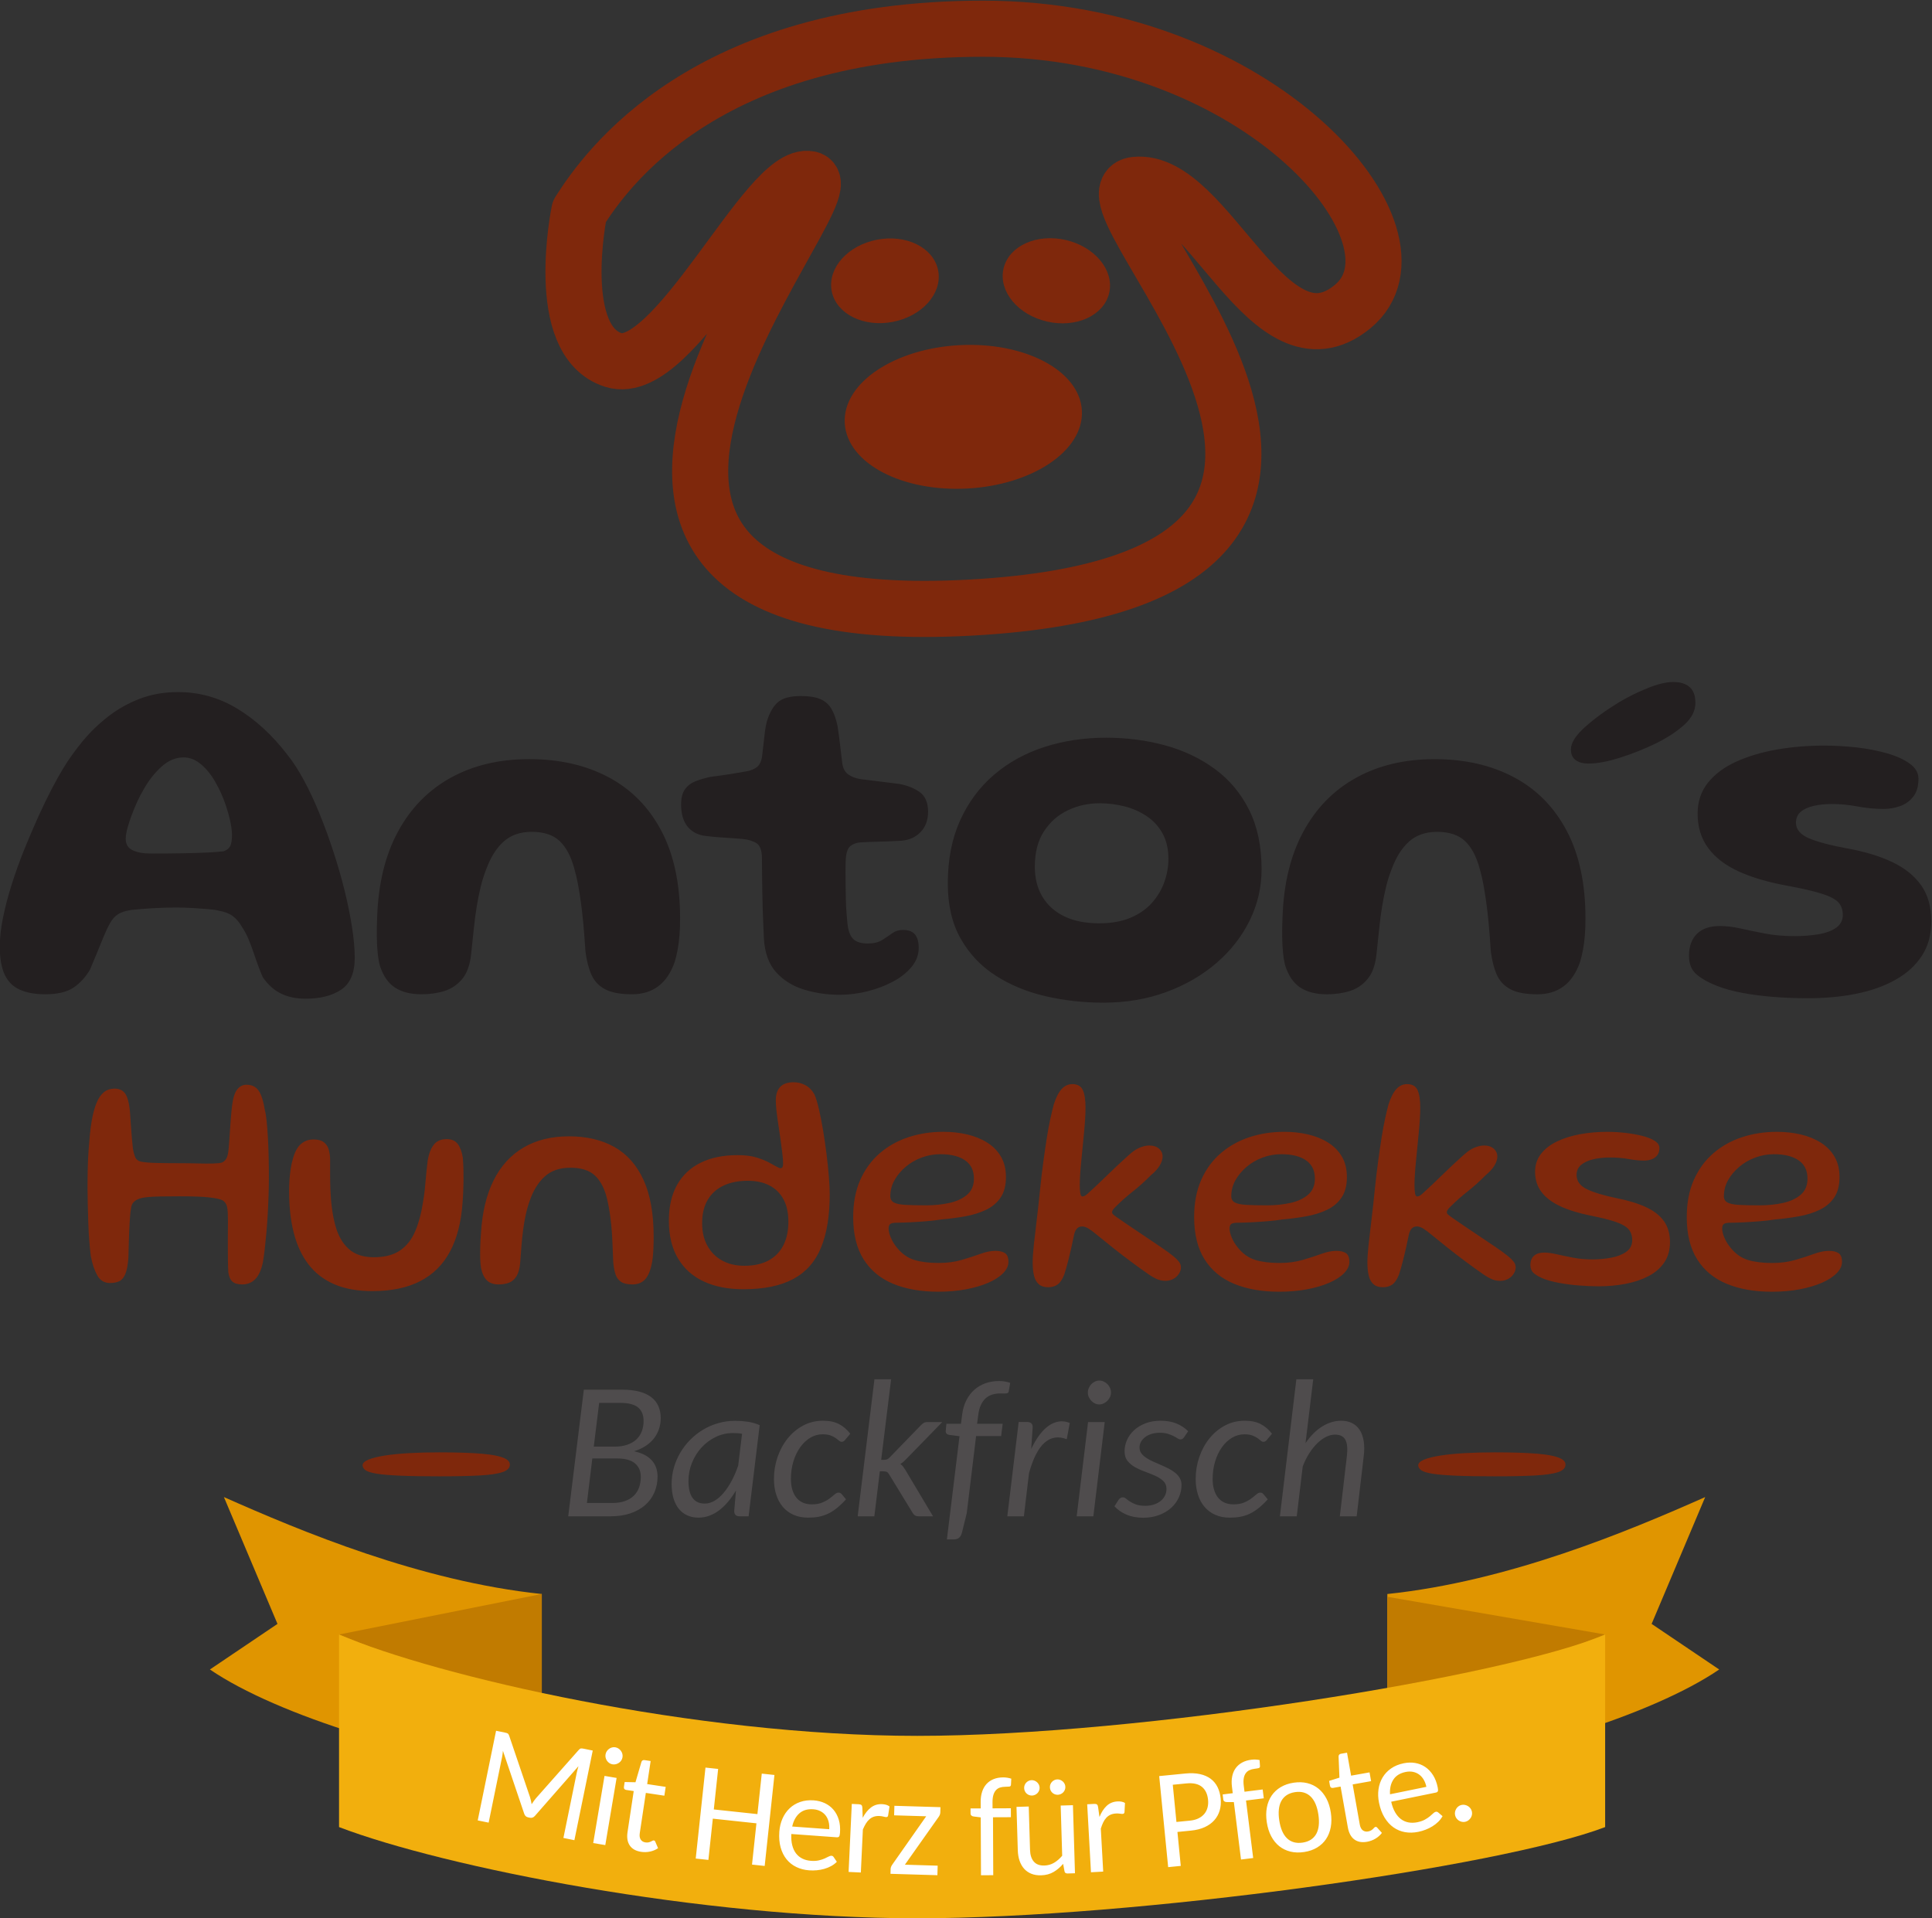 <?xml version="1.0" encoding="UTF-8"?>
<!-- Created with Inkscape (http://www.inkscape.org/) -->
<svg width="343.13" height="340.67" version="1.1" viewBox="0 0 343.13 340.67" xml:space="preserve" xmlns="http://www.w3.org/2000/svg"><rect x="0" y="0" width="343.13" height="340.67" fill="#333333" stroke="none"/><defs><clipPath id="clipPath23"><path d="m154.76 111.15h201.1v56.124h-201.1z"/></clipPath><clipPath id="clipPath51"><path d="m0 0h595.28v841.89h-595.28z"/></clipPath></defs><g transform="matrix(1.333 0 0 -1.333 -169.02 488.87)"><g clip-path="url(#clipPath23)"><g transform="translate(156.63 167.27)"><path d="m0 0 7.137-16.898-9.002-6.074c9.005-6.144 28.135-11.995 44.218-13.949v24.006c-16.196 1.692-32.092 8.368-42.353 12.915" fill="#e09500"/></g><g transform="translate(171.97 148.96)"><path d="m0 0 27.008 5.402v-16.205z" fill="#c17b00"/></g><g transform="translate(353.99 167.27)"><path d="m0 0-7.137-16.898 9.002-6.074c-9.002-6.144-28.132-11.995-44.215-13.949v24.006c16.197 1.692 32.089 8.368 42.35 12.915" fill="#e09500"/></g><g transform="translate(340.66 148.96)"><path d="m0 0-29.017 5.024v-16.205z" fill="#c17b00"/></g><g transform="translate(340.66 123.3)"><path d="m0 0c-13.943-5.329-62.688-12.152-91.643-12.153-28.967-2e-3 -63.1 6.823-77.047 12.153v25.658c13.008-5.57 47.303-13.506 77.047-13.504 29.735 1e-3 78.639 7.934 91.643 13.504z" fill="#f2af0d"/></g></g><g clip-path="url(#clipPath51)"><g transform="translate(160.81 196.31)"><path d="m0 0c0.462 0.469 0.804 1.235 1.025 2.298 0.083 0.497 0.162 1.077 0.238 1.74 0.076 0.662 0.148 1.383 0.217 2.163s0.128 1.588 0.176 2.423c0.049 0.835 0.087 1.67 0.114 2.505 0.028 0.835 0.042 1.639 0.042 2.412 0 0.939-0.011 1.867-0.031 2.785-0.021 0.918-0.056 1.781-0.104 2.589-0.048 0.807-0.103 1.521-0.165 2.143-0.063 0.621-0.142 1.111-0.239 1.47-0.193 1.214-0.473 2.081-0.838 2.598-0.366 0.518-0.901 0.777-1.605 0.777-0.497 0-0.911-0.211-1.242-0.632s-0.559-1.149-0.683-2.184c-0.07-0.58-0.125-1.149-0.166-1.708-0.042-0.56-0.08-1.095-0.114-1.605-0.035-0.511-0.066-0.967-0.093-1.367-0.028-0.4-0.056-0.745-0.083-1.035-0.055-0.621-0.159-1.06-0.311-1.315s-0.352-0.431-0.6-0.528c-0.235-0.069-0.635-0.11-1.201-0.124s-1.229-0.01-1.988 0.01c-0.759 0.021-1.573 0.031-2.443 0.031-1.063 0-2.064 0.011-3.002 0.031-0.939 0.021-1.65 0.08-2.133 0.176-0.373 0.083-0.625 0.273-0.756 0.57s-0.238 0.693-0.321 1.19c-0.014 0.152-0.034 0.352-0.062 0.601-0.028 0.248-0.055 0.535-0.083 0.859-0.027 0.324-0.055 0.68-0.082 1.066-0.028 0.387-0.056 0.784-0.083 1.191-0.028 0.407-0.056 0.811-0.083 1.211-0.111 1.132-0.321 1.922-0.632 2.371-0.31 0.449-0.783 0.673-1.418 0.673-0.552 0-1.025-0.159-1.418-0.476-0.394-0.318-0.722-0.794-0.984-1.429s-0.476-1.429-0.642-2.381c-0.096-0.538-0.176-1.132-0.238-1.781s-0.121-1.349-0.176-2.101c-0.055-0.753-0.093-1.55-0.114-2.392-0.02-0.842-0.031-1.739-0.031-2.692 0-0.621 0.011-1.339 0.031-2.153 0.021-0.815 0.045-1.646 0.073-2.495 0.027-0.849 0.072-1.66 0.134-2.433 0.063-0.773 0.128-1.429 0.197-1.967 0.193-1.035 0.48-1.894 0.859-2.578 0.38-0.683 0.949-1.025 1.709-1.025 0.51 0 0.931 0.087 1.263 0.259 0.331 0.173 0.593 0.5 0.786 0.984 0.194 0.483 0.325 1.187 0.394 2.112 0.013 0.704 0.031 1.342 0.052 1.915 0.02 0.573 0.037 1.09 0.051 1.553 0.014 0.462 0.035 0.88 0.063 1.253 0.027 0.372 0.051 0.704 0.072 0.993 0.021 0.29 0.052 0.539 0.093 0.746 0.042 0.428 0.152 0.735 0.331 0.921 0.18 0.187 0.366 0.321 0.56 0.404 0.179 0.083 0.375 0.148 0.59 0.197 0.213 0.048 0.51 0.089 0.89 0.124 0.379 0.034 0.89 0.058 1.532 0.072s1.481 0.021 2.516 0.021c1.836 0 3.171-0.048 4.006-0.145s1.405-0.214 1.709-0.352c0.262-0.124 0.458-0.335 0.59-0.631 0.131-0.297 0.196-0.805 0.196-1.522 0.014-0.318 0.018-0.704 0.011-1.16-7e-3 -0.455-0.011-0.945-0.011-1.47v-1.625c0-0.559 4e-3 -1.112 0.011-1.657s0.024-1.066 0.052-1.563c0.082-0.58 0.265-0.994 0.548-1.242 0.283-0.249 0.721-0.373 1.315-0.373 0.69 0 1.266 0.235 1.729 0.704m21.989-0.259c1.718 0.891 3.04 2.209 3.965 3.955s1.477 3.889 1.656 6.429c0.042 0.497 0.073 0.994 0.094 1.491 0.02 0.497 0.034 1.001 0.041 1.511 7e-3 0.511 3e-3 1.018-0.01 1.522-0.014 0.504-0.042 1.011-0.083 1.522-0.124 0.787-0.349 1.398-0.673 1.833-0.325 0.434-0.818 0.652-1.481 0.652-0.759 0-1.332-0.249-1.718-0.746-0.387-0.497-0.656-1.194-0.808-2.091-0.055-0.455-0.107-0.908-0.155-1.356-0.048-0.449-0.09-0.894-0.124-1.336-0.035-0.442-0.076-0.88-0.124-1.314-0.049-0.435-0.107-0.86-0.176-1.274-0.235-1.601-0.59-2.971-1.067-4.11-0.476-1.139-1.156-2.008-2.039-2.609-0.884-0.6-2.05-0.901-3.499-0.901-1.422 0-2.544 0.376-3.365 1.129-0.822 0.752-1.412 1.801-1.77 3.147-0.36 1.346-0.573 2.902-0.642 4.669-0.014 0.304-0.025 0.639-0.031 1.005-7e-3 0.365-0.011 0.741-0.011 1.128v2.071c-0.014 0.386-0.072 0.776-0.176 1.169-0.103 0.394-0.314 0.722-0.631 0.984-0.318 0.262-0.787 0.393-1.408 0.393-0.663 0-1.229-0.21-1.698-0.631-0.47-0.421-0.828-1.108-1.077-2.06-0.11-0.373-0.2-0.794-0.269-1.263-0.069-0.47-0.121-0.956-0.155-1.46-0.035-0.504-0.052-1.004-0.052-1.501 0-2.043 0.207-3.883 0.621-5.518 0.414-1.636 1.063-3.034 1.946-4.193 0.884-1.16 2.03-2.047 3.438-2.661s3.105-0.921 5.093-0.921c2.54 0 4.669 0.445 6.388 1.335m11.812-0.217c0.4 0.152 0.731 0.435 0.994 0.849 0.262 0.414 0.427 1.007 0.497 1.78 0.055 0.815 0.113 1.595 0.176 2.34 0.062 0.746 0.137 1.456 0.227 2.133 0.09 0.676 0.204 1.332 0.342 1.967s0.311 1.242 0.518 1.822c0.469 1.38 1.135 2.464 1.998 3.251 0.862 0.787 2.005 1.18 3.427 1.18 1.476 0 2.588-0.366 3.333-1.097 0.746-0.732 1.277-1.802 1.594-3.21 0.125-0.552 0.228-1.101 0.311-1.646s0.155-1.132 0.217-1.76c0.063-0.628 0.111-1.339 0.145-2.133 0.035-0.794 0.073-1.708 0.114-2.743 0.055-0.649 0.159-1.194 0.311-1.636s0.4-0.773 0.745-0.994c0.345-0.22 0.849-0.331 1.512-0.331 0.648 0 1.176 0.193 1.584 0.58 0.407 0.386 0.714 1.021 0.921 1.905 0.083 0.317 0.145 0.669 0.186 1.056 0.042 0.386 0.073 0.814 0.094 1.283 0.02 0.47 0.031 0.98 0.031 1.533 0 3.064-0.449 5.583-1.346 7.557-0.898 1.974-2.188 3.437-3.872 4.39-1.684 0.952-3.706 1.428-6.067 1.428-2.347 0-4.369-0.5-6.067-1.501-1.697-1.001-3.023-2.457-3.975-4.369-0.953-1.912-1.512-4.241-1.677-6.988-0.056-0.69-0.09-1.325-0.104-1.905-0.014-0.579-0.014-1.097 0-1.553 0.014-0.455 0.048-0.862 0.104-1.221 0.165-0.773 0.435-1.332 0.807-1.677 0.373-0.345 0.884-0.518 1.533-0.518 0.524 0 0.986 0.076 1.387 0.228m37.901 0.507c1.691 0.918 2.92 2.316 3.686 4.193s1.149 4.245 1.149 7.102c0 0.635-0.038 1.415-0.114 2.34-0.076 0.924-0.179 1.918-0.31 2.981-0.132 1.063-0.284 2.112-0.456 3.148-0.173 1.035-0.356 1.973-0.549 2.816-0.193 0.841-0.393 1.504-0.6 1.987-0.304 0.552-0.701 0.963-1.191 1.232s-1.018 0.404-1.584 0.404c-1.587 0-2.381-0.815-2.381-2.443 0-0.345 0.031-0.801 0.093-1.367s0.145-1.18 0.249-1.843c0.103-0.662 0.2-1.325 0.29-1.987 0.089-0.663 0.169-1.274 0.238-1.833s0.103-1.018 0.103-1.377c0-0.4-0.11-0.6-0.331-0.6-0.111 0-0.293 0.069-0.549 0.207-0.255 0.138-0.542 0.297-0.859 0.476-0.442 0.249-1.011 0.487-1.708 0.714-0.697 0.228-1.571 0.342-2.619 0.342-1.905 0-3.541-0.335-4.908-1.004-1.366-0.67-2.415-1.653-3.147-2.951-0.732-1.297-1.097-2.885-1.097-4.762 0-2.002 0.403-3.682 1.211-5.042s1.953-2.384 3.437-3.075c1.484-0.69 3.241-1.035 5.27-1.035 2.76 0 4.986 0.459 6.677 1.377m-9.493 2.443c-0.842 0.463-1.498 1.118-1.967 1.967-0.47 0.849-0.704 1.854-0.704 3.013 0 1.242 0.248 2.281 0.745 3.116s1.201 1.467 2.112 1.895c0.911 0.427 1.981 0.642 3.209 0.642 1.132 0 2.098-0.207 2.899-0.622 0.801-0.414 1.422-1.024 1.864-1.832 0.441-0.807 0.662-1.812 0.662-3.013 0-1.214-0.224-2.26-0.673-3.137-0.448-0.876-1.107-1.549-1.977-2.018-0.87-0.47-1.94-0.704-3.209-0.704-1.132 0-2.119 0.231-2.961 0.693m32.486-3.83c1.132 0.214 2.119 0.504 2.961 0.869 0.842 0.366 1.501 0.79 1.978 1.274 0.476 0.483 0.714 0.987 0.714 1.511 0 0.58-0.155 0.97-0.466 1.17s-0.735 0.3-1.273 0.3c-0.594 0-1.26-0.134-1.998-0.403-0.739-0.27-1.571-0.539-2.496-0.808-0.924-0.269-1.946-0.404-3.064-0.404-1.284 0-2.364 0.135-3.24 0.404-0.877 0.269-1.646 0.811-2.309 1.626-0.359 0.441-0.635 0.893-0.828 1.356-0.194 0.462-0.29 0.866-0.29 1.211 0 0.29 0.076 0.49 0.228 0.6 0.151 0.111 0.434 0.166 0.849 0.166 0.4 0 0.962 0.017 1.687 0.052 0.725 0.034 1.473 0.083 2.247 0.145 0.773 0.062 1.442 0.141 2.008 0.238 1.118 0.096 2.191 0.238 3.22 0.424 1.028 0.187 1.949 0.477 2.764 0.87 0.814 0.393 1.456 0.939 1.926 1.636 0.469 0.697 0.704 1.604 0.704 2.723 0 1.048-0.221 1.953-0.663 2.712s-1.053 1.384-1.832 1.874c-0.78 0.49-1.671 0.852-2.671 1.087-1.001 0.234-2.061 0.352-3.179 0.352-1.643 0-3.188-0.238-4.638-0.714-1.449-0.477-2.726-1.191-3.83-2.143-1.105-0.953-1.971-2.137-2.599-3.551-0.628-1.416-0.942-3.068-0.942-4.959 0-2.278 0.462-4.152 1.387-5.622s2.236-2.557 3.934-3.261 3.707-1.056 6.026-1.056c1.325 0 2.553 0.107 3.685 0.321m-8.106 11.253c-0.697 0.042-1.201 0.148-1.512 0.321-0.31 0.173-0.465 0.452-0.465 0.839 0 0.759 0.186 1.47 0.559 2.132 0.372 0.663 0.869 1.256 1.49 1.781 0.622 0.525 1.332 0.935 2.133 1.232s1.622 0.445 2.464 0.445c1.422 0 2.526-0.272 3.313-0.818 0.787-0.545 1.18-1.356 1.18-2.432 0-0.912-0.3-1.626-0.9-2.144-0.601-0.517-1.384-0.883-2.351-1.097-0.966-0.214-2.008-0.321-3.126-0.321-1.16 0-2.088 0.021-2.785 0.062m20.312-10.611c0.338 0.241 0.632 0.679 0.88 1.314 0.166 0.497 0.359 1.177 0.58 2.04 0.22 0.862 0.469 1.97 0.745 3.323 0.083 0.345 0.211 0.607 0.383 0.787 0.173 0.179 0.397 0.269 0.673 0.269 0.262 0 0.545-0.093 0.849-0.279 0.304-0.187 0.628-0.425 0.973-0.715 0.704-0.579 1.474-1.201 2.309-1.863 0.835-0.663 1.653-1.291 2.454-1.884 0.8-0.594 1.49-1.091 2.07-1.491 0.373-0.276 0.763-0.515 1.17-0.715s0.825-0.3 1.253-0.3c0.4 0 0.755 0.083 1.066 0.249 0.311 0.165 0.559 0.39 0.745 0.673 0.187 0.282 0.28 0.576 0.28 0.88 0 0.276-0.093 0.531-0.28 0.766-0.186 0.234-0.431 0.476-0.735 0.724-0.442 0.359-1.011 0.773-1.708 1.243-0.697 0.469-1.425 0.959-2.184 1.47-0.76 0.51-1.467 0.987-2.123 1.429-0.655 0.441-1.177 0.8-1.563 1.076-0.193 0.138-0.338 0.252-0.435 0.342-0.096 0.09-0.145 0.189-0.145 0.3 0 0.193 0.173 0.449 0.518 0.766 0.704 0.704 1.456 1.37 2.257 1.998 0.8 0.628 1.601 1.349 2.402 2.164 0.51 0.414 0.897 0.839 1.159 1.273 0.262 0.435 0.394 0.832 0.394 1.191 0 0.428-0.159 0.783-0.476 1.066-0.318 0.283-0.746 0.425-1.284 0.425-0.332 0-0.691-0.069-1.077-0.207-0.387-0.138-0.745-0.332-1.077-0.58-0.152-0.111-0.41-0.328-0.776-0.652-0.366-0.325-0.787-0.711-1.263-1.16-0.476-0.448-0.956-0.908-1.439-1.377-0.484-0.469-0.929-0.897-1.336-1.283-0.407-0.387-0.721-0.677-0.942-0.87-0.207-0.207-0.393-0.369-0.559-0.487-0.165-0.117-0.318-0.176-0.455-0.176-0.138 0-0.232 0.142-0.28 0.425s-0.072 0.645-0.072 1.087c0 0.4 0.017 0.873 0.051 1.418 0.035 0.545 0.083 1.129 0.145 1.75s0.125 1.256 0.187 1.905c0.062 0.648 0.124 1.29 0.186 1.925s0.11 1.236 0.145 1.802c0.034 0.566 0.052 1.076 0.052 1.532 0 1.035-0.121 1.815-0.363 2.34-0.241 0.524-0.707 0.787-1.397 0.787-0.539 0-1.008-0.215-1.408-0.642-0.401-0.428-0.753-1.112-1.056-2.05-0.138-0.511-0.29-1.143-0.456-1.895-0.165-0.752-0.324-1.612-0.476-2.578s-0.307-2.032-0.466-3.199c-0.159-1.166-0.307-2.433-0.445-3.799-0.138-1.395-0.283-2.709-0.435-3.945-0.152-1.235-0.279-2.336-0.383-3.302-0.103-0.966-0.155-1.753-0.155-2.36 0-0.663 0.058-1.243 0.176-1.74 0.117-0.497 0.328-0.88 0.631-1.149 0.304-0.269 0.725-0.404 1.263-0.404 0.497 0 0.915 0.121 1.253 0.363m33.222-0.642c1.132 0.214 2.119 0.504 2.961 0.869 0.842 0.366 1.501 0.79 1.977 1.274 0.476 0.483 0.714 0.987 0.714 1.511 0 0.58-0.155 0.97-0.465 1.17-0.311 0.2-0.735 0.3-1.274 0.3-0.593 0-1.26-0.134-1.998-0.403-0.738-0.27-1.57-0.539-2.495-0.808s-1.946-0.404-3.064-0.404c-1.284 0-2.364 0.135-3.241 0.404s-1.646 0.811-2.308 1.626c-0.36 0.441-0.635 0.893-0.829 1.356-0.193 0.462-0.29 0.866-0.29 1.211 0 0.29 0.076 0.49 0.228 0.6 0.152 0.111 0.435 0.166 0.849 0.166 0.4 0 0.963 0.017 1.688 0.052 0.724 0.034 1.473 0.083 2.246 0.145s1.443 0.141 2.009 0.238c1.118 0.096 2.191 0.238 3.219 0.424 1.029 0.187 1.95 0.477 2.765 0.87 0.814 0.393 1.456 0.939 1.925 1.636s0.704 1.604 0.704 2.723c0 1.048-0.221 1.953-0.662 2.712-0.442 0.759-1.053 1.384-1.833 1.874s-1.67 0.852-2.671 1.087c-1.001 0.234-2.06 0.352-3.178 0.352-1.643 0-3.189-0.238-4.638-0.714-1.45-0.477-2.727-1.191-3.831-2.143-1.104-0.953-1.97-2.137-2.598-3.551-0.629-1.416-0.942-3.068-0.942-4.959 0-2.278 0.462-4.152 1.387-5.622s2.236-2.557 3.934-3.261 3.706-1.056 6.025-1.056c1.325 0 2.554 0.107 3.686 0.321m-8.106 11.253c-0.698 0.042-1.201 0.148-1.512 0.321-0.31 0.173-0.466 0.452-0.466 0.839 0 0.759 0.187 1.47 0.559 2.132 0.373 0.663 0.87 1.256 1.491 1.781s1.332 0.935 2.133 1.232c0.8 0.297 1.622 0.445 2.464 0.445 1.421 0 2.526-0.272 3.313-0.818 0.786-0.545 1.18-1.356 1.18-2.432 0-0.912-0.3-1.626-0.901-2.144-0.6-0.517-1.384-0.883-2.35-1.097s-2.008-0.321-3.126-0.321c-1.16 0-2.088 0.021-2.785 0.062m19.484-10.611c0.338 0.241 0.631 0.679 0.88 1.314 0.165 0.497 0.358 1.177 0.579 2.04 0.221 0.862 0.469 1.97 0.746 3.323 0.082 0.345 0.21 0.607 0.383 0.787 0.172 0.179 0.396 0.269 0.673 0.269 0.262 0 0.545-0.093 0.849-0.279 0.303-0.187 0.628-0.425 0.973-0.715 0.704-0.579 1.473-1.201 2.308-1.863 0.835-0.663 1.653-1.291 2.454-1.884 0.8-0.594 1.491-1.091 2.071-1.491 0.372-0.276 0.762-0.515 1.169-0.715s0.825-0.3 1.253-0.3c0.4 0 0.756 0.083 1.066 0.249 0.311 0.165 0.56 0.39 0.746 0.673 0.186 0.282 0.279 0.576 0.279 0.88 0 0.276-0.093 0.531-0.279 0.766-0.186 0.234-0.432 0.476-0.735 0.724-0.442 0.359-1.012 0.773-1.708 1.243-0.698 0.469-1.426 0.959-2.185 1.47-0.759 0.51-1.467 0.987-2.122 1.429-0.656 0.441-1.177 0.8-1.563 1.076-0.194 0.138-0.339 0.252-0.435 0.342-0.097 0.09-0.145 0.189-0.145 0.3 0 0.193 0.172 0.449 0.517 0.766 0.704 0.704 1.457 1.37 2.257 1.998 0.801 0.628 1.601 1.349 2.402 2.164 0.511 0.414 0.897 0.839 1.16 1.273 0.262 0.435 0.393 0.832 0.393 1.191 0 0.428-0.159 0.783-0.476 1.066-0.318 0.283-0.745 0.425-1.284 0.425-0.331 0-0.69-0.069-1.077-0.207-0.386-0.138-0.745-0.332-1.076-0.58-0.152-0.111-0.411-0.328-0.777-0.652-0.366-0.325-0.786-0.711-1.263-1.16-0.476-0.448-0.956-0.908-1.439-1.377s-0.928-0.897-1.335-1.283c-0.408-0.387-0.722-0.677-0.942-0.87-0.207-0.207-0.394-0.369-0.559-0.487-0.166-0.117-0.318-0.176-0.456-0.176s-0.231 0.142-0.279 0.425c-0.049 0.283-0.073 0.645-0.073 1.087 0 0.4 0.017 0.873 0.052 1.418 0.034 0.545 0.083 1.129 0.145 1.75s0.124 1.256 0.186 1.905c0.062 0.648 0.124 1.29 0.186 1.925 0.063 0.635 0.111 1.236 0.145 1.802 0.035 0.566 0.052 1.076 0.052 1.532 0 1.035-0.121 1.815-0.362 2.34-0.242 0.524-0.708 0.787-1.398 0.787-0.538 0-1.008-0.215-1.408-0.642-0.4-0.428-0.752-1.112-1.056-2.05-0.138-0.511-0.29-1.143-0.455-1.895-0.166-0.752-0.325-1.612-0.477-2.578s-0.307-2.032-0.465-3.199c-0.159-1.166-0.308-2.433-0.446-3.799-0.138-1.395-0.283-2.709-0.434-3.945-0.152-1.235-0.28-2.336-0.383-3.302-0.104-0.966-0.156-1.753-0.156-2.36 0-0.663 0.059-1.243 0.176-1.74s0.328-0.88 0.632-1.149c0.303-0.269 0.724-0.404 1.263-0.404 0.497 0 0.914 0.121 1.253 0.363m31.089 0.093c1.145 0.221 2.16 0.562 3.043 1.025 0.884 0.462 1.581 1.066 2.092 1.812 0.51 0.745 0.766 1.649 0.766 2.712 0 1.118-0.269 2.053-0.808 2.806-0.538 0.752-1.335 1.373-2.391 1.863s-2.385 0.894-3.986 1.211c-1.726 0.359-3.034 0.759-3.924 1.201s-1.335 1.07-1.335 1.884c0 0.552 0.203 0.998 0.61 1.336s0.949 0.587 1.626 0.745c0.676 0.159 1.408 0.238 2.195 0.238 0.897 0 1.729-0.069 2.495-0.207s1.445-0.207 2.039-0.207c0.373 0 0.714 0.055 1.025 0.166 0.311 0.11 0.562 0.29 0.756 0.538 0.193 0.249 0.29 0.573 0.29 0.974 0 0.372-0.214 0.693-0.642 0.962-0.428 0.27-0.991 0.49-1.688 0.663-0.697 0.172-1.449 0.303-2.257 0.393-0.807 0.09-1.597 0.135-2.37 0.135-1.271 0-2.482-0.107-3.634-0.321-1.153-0.214-2.178-0.538-3.075-0.973s-1.605-0.987-2.122-1.657c-0.518-0.669-0.777-1.459-0.777-2.37 0-1.05 0.287-1.95 0.86-2.703 0.572-0.752 1.408-1.384 2.505-1.894 1.097-0.511 2.44-0.925 4.027-1.242 1.45-0.29 2.574-0.573 3.375-0.849 0.801-0.277 1.363-0.601 1.688-0.974 0.324-0.372 0.486-0.856 0.486-1.449 0-0.649-0.255-1.159-0.766-1.532s-1.173-0.639-1.988-0.797c-0.814-0.159-1.67-0.238-2.567-0.238-0.911 0-1.774 0.079-2.588 0.238-0.815 0.158-1.543 0.31-2.185 0.455s-1.177 0.218-1.604 0.218c-0.608 0-1.07-0.142-1.388-0.425-0.317-0.283-0.476-0.693-0.476-1.232 0-0.483 0.162-0.856 0.487-1.118 0.324-0.262 0.742-0.497 1.252-0.704 0.566-0.221 1.256-0.407 2.071-0.559 0.814-0.152 1.684-0.266 2.609-0.342 0.924-0.075 1.815-0.113 2.671-0.113 1.256 0 2.457 0.11 3.603 0.331m23.169-0.735c1.131 0.214 2.119 0.504 2.961 0.869 0.842 0.366 1.501 0.79 1.977 1.274 0.476 0.483 0.714 0.987 0.714 1.511 0 0.58-0.155 0.97-0.465 1.17-0.311 0.2-0.736 0.3-1.274 0.3-0.594 0-1.26-0.134-1.998-0.403-0.739-0.27-1.57-0.539-2.495-0.808s-1.946-0.404-3.064-0.404c-1.284 0-2.364 0.135-3.241 0.404s-1.646 0.811-2.308 1.626c-0.36 0.441-0.636 0.893-0.829 1.356-0.193 0.462-0.29 0.866-0.29 1.211 0 0.29 0.076 0.49 0.228 0.6 0.152 0.111 0.435 0.166 0.849 0.166 0.4 0 0.963 0.017 1.688 0.052 0.724 0.034 1.473 0.083 2.246 0.145s1.442 0.141 2.009 0.238c1.118 0.096 2.191 0.238 3.219 0.424 1.028 0.187 1.95 0.477 2.765 0.87 0.814 0.393 1.456 0.939 1.925 1.636s0.704 1.604 0.704 2.723c0 1.048-0.221 1.953-0.662 2.712-0.442 0.759-1.053 1.384-1.833 1.874s-1.67 0.852-2.671 1.087c-1.001 0.234-2.06 0.352-3.178 0.352-1.643 0-3.189-0.238-4.638-0.714-1.45-0.477-2.727-1.191-3.831-2.143-1.104-0.953-1.97-2.137-2.598-3.551-0.629-1.416-0.942-3.068-0.942-4.959 0-2.278 0.462-4.152 1.387-5.622 0.924-1.47 2.236-2.557 3.934-3.261s3.706-1.056 6.025-1.056c1.325 0 2.554 0.107 3.686 0.321m-8.106 11.253c-0.698 0.042-1.201 0.148-1.512 0.321s-0.466 0.452-0.466 0.839c0 0.759 0.187 1.47 0.559 2.132 0.373 0.663 0.87 1.256 1.491 1.781s1.332 0.935 2.133 1.232c0.8 0.297 1.622 0.445 2.464 0.445 1.421 0 2.526-0.272 3.313-0.818 0.786-0.545 1.18-1.356 1.18-2.432 0-0.912-0.3-1.626-0.901-2.144-0.6-0.517-1.384-0.883-2.35-1.097s-2.008-0.321-3.127-0.321c-1.159 0-2.088 0.021-2.784 0.062" fill="#7f280c"/></g><g transform="translate(172.27 234.89)"><path d="m0 0c1.193 0.81 1.79 2.222 1.79 4.237 0 1.138-0.115 2.463-0.345 3.973-0.23 1.511-0.553 3.12-0.969 4.828s-0.909 3.437-1.478 5.189c-0.569 1.751-1.188 3.454-1.855 5.107-0.668 1.653-1.374 3.169-2.118 4.548-0.745 1.38-1.5 2.54-2.267 3.482-1.97 2.561-4.17 4.581-6.601 6.059-2.43 1.478-5.069 2.217-7.914 2.217-1.862 0-3.569-0.302-5.124-0.903-1.555-0.603-2.961-1.396-4.22-2.382-1.259-0.985-2.381-2.074-3.366-3.267-0.985-1.194-1.851-2.403-2.595-3.629-0.416-0.679-0.914-1.571-1.494-2.677s-1.188-2.359-1.823-3.76c-0.635-1.402-1.259-2.863-1.872-4.384-0.613-1.522-1.165-3.06-1.658-4.615s-0.882-3.038-1.166-4.45c-0.285-1.412-0.427-2.688-0.427-3.826 0-1.576 0.219-2.83 0.657-3.76 0.438-0.931 1.111-1.599 2.02-2.003 0.908-0.405 2.03-0.608 3.366-0.608 1.642 0 2.901 0.296 3.777 0.887 0.875 0.591 1.609 1.39 2.2 2.397 0.306 0.723 0.613 1.456 0.92 2.201 0.306 0.744 0.602 1.466 0.886 2.167 0.285 0.701 0.569 1.302 0.854 1.806 0.307 0.547 0.668 0.953 1.084 1.215 0.416 0.263 0.996 0.449 1.741 0.559 0.788 0.087 1.724 0.164 2.808 0.23 1.083 0.065 2.139 0.098 3.169 0.098 0.7 0 1.428-0.022 2.184-0.065 0.755-0.045 1.45-0.094 2.085-0.148 0.635-0.055 1.117-0.126 1.445-0.214 0.766-0.131 1.385-0.372 1.856-0.722 0.47-0.351 0.892-0.854 1.264-1.511 0.329-0.504 0.613-1.046 0.854-1.626s0.46-1.165 0.657-1.757c0.197-0.591 0.399-1.165 0.607-1.724 0.208-0.558 0.411-1.067 0.608-1.527 0.723-1.029 1.549-1.762 2.48-2.2 0.93-0.438 1.997-0.657 3.202-0.657 1.992 0 3.584 0.405 4.778 1.215m-17.899 18.26c-0.886-0.044-1.943-0.077-3.169-0.099s-2.66-0.033-4.302-0.033c-1.029 0-1.845 0.148-2.447 0.444-0.602 0.295-0.903 0.793-0.903 1.494 0 0.416 0.077 0.903 0.23 1.462 0.153 0.558 0.345 1.143 0.575 1.757 0.23 0.612 0.481 1.215 0.755 1.806s0.542 1.105 0.805 1.543c0.657 1.183 1.445 2.195 2.364 3.038 0.92 0.843 1.916 1.265 2.989 1.265 0.854 0 1.664-0.34 2.43-1.018 0.766-0.679 1.423-1.544 1.971-2.595 0.394-0.701 0.744-1.473 1.051-2.315 0.306-0.843 0.547-1.654 0.722-2.43 0.175-0.778 0.263-1.44 0.263-1.987 0-0.657-0.077-1.145-0.23-1.462-0.154-0.317-0.449-0.553-0.887-0.706-0.591-0.066-1.33-0.121-2.217-0.164m31.659-18.441c0.931 0.296 1.713 0.827 2.348 1.593s1.029 1.85 1.183 3.251c0.131 1.204 0.251 2.343 0.361 3.416 0.109 1.072 0.241 2.074 0.394 3.005 0.153 0.93 0.329 1.801 0.526 2.611s0.437 1.576 0.722 2.299c0.591 1.62 1.368 2.862 2.332 3.727 0.963 0.865 2.211 1.298 3.744 1.298 1.62 0 2.862-0.411 3.727-1.232s1.516-2.053 1.954-3.695c0.197-0.679 0.362-1.379 0.493-2.102 0.131-0.722 0.257-1.51 0.378-2.364 0.12-0.854 0.23-1.818 0.328-2.89 0.099-1.073 0.191-2.288 0.279-3.646 0.153-1.204 0.416-2.233 0.788-3.087s0.98-1.505 1.823-1.954c0.843-0.448 2.041-0.673 3.596-0.673 1.38 0 2.545 0.356 3.498 1.067 0.952 0.712 1.68 1.79 2.184 3.235 0.153 0.504 0.284 1.051 0.394 1.642 0.109 0.591 0.191 1.232 0.246 1.922 0.055 0.689 0.082 1.428 0.082 2.216 0 4.664-0.837 8.572-2.512 11.725s-4.023 5.528-7.045 7.126c-3.021 1.598-6.535 2.398-10.542 2.398-3.985 0-7.471-0.827-10.46-2.48-2.988-1.653-5.331-4.045-7.028-7.176s-2.622-6.918-2.775-11.363c-0.044-0.941-0.06-1.812-0.049-2.611s0.049-1.522 0.115-2.167c0.066-0.646 0.164-1.221 0.295-1.724 0.438-1.358 1.111-2.332 2.02-2.923 0.908-0.591 2.086-0.887 3.531-0.887 1.116 0 2.139 0.148 3.07 0.443m56.324-0.049c1.236 0.307 2.369 0.733 3.399 1.281 1.029 0.547 1.86 1.204 2.496 1.97 0.634 0.767 0.952 1.61 0.952 2.529 0 0.788-0.164 1.385-0.493 1.79-0.328 0.405-0.875 0.608-1.642 0.608-0.525 0-0.99-0.148-1.395-0.444-0.406-0.295-0.854-0.597-1.347-0.903-0.492-0.307-1.122-0.46-1.888-0.46-0.898 0-1.549 0.197-1.954 0.592-0.406 0.394-0.663 1.072-0.772 2.036-0.044 0.459-0.088 0.957-0.131 1.494-0.045 0.536-0.072 1.1-0.083 1.691s-0.022 1.193-0.032 1.807c-0.012 0.612-0.017 1.225-0.017 1.839 0 0.612 0.011 1.204 0.033 1.773 0.066 0.898 0.274 1.483 0.624 1.757s0.766 0.432 1.248 0.476c0.613 0.044 1.412 0.077 2.397 0.099 0.986 0.021 2.037 0.066 3.153 0.131 1.051 0.087 1.905 0.476 2.562 1.166s0.985 1.593 0.985 2.71c0 1.248-0.405 2.139-1.215 2.676-0.81 0.536-1.741 0.881-2.792 1.035-0.481 0.065-1.001 0.131-1.56 0.197-0.558 0.065-1.133 0.136-1.724 0.213s-1.171 0.148-1.74 0.214c-0.657 0.109-1.199 0.322-1.626 0.64-0.427 0.317-0.685 0.805-0.772 1.461-0.044 0.373-0.088 0.734-0.131 1.084-0.044 0.35-0.088 0.711-0.131 1.084-0.045 0.372-0.094 0.777-0.148 1.215-0.055 0.438-0.127 0.953-0.214 1.544-0.197 0.963-0.471 1.74-0.821 2.331-0.35 0.592-0.843 1.024-1.478 1.298-0.635 0.273-1.5 0.41-2.594 0.41-1.379 0-2.387-0.263-3.022-0.788s-1.138-1.391-1.51-2.594c-0.11-0.395-0.197-0.854-0.263-1.38-0.066-0.525-0.126-1.056-0.181-1.593-0.055-0.536-0.115-1.056-0.18-1.56-0.088-0.722-0.312-1.231-0.673-1.527-0.362-0.295-0.86-0.498-1.495-0.607-0.613-0.11-1.297-0.225-2.052-0.345-0.756-0.121-1.648-0.246-2.677-0.378-0.722-0.153-1.379-0.345-1.97-0.575-0.592-0.229-1.063-0.586-1.413-1.067-0.35-0.482-0.525-1.161-0.525-2.036 0-1.27 0.295-2.261 0.887-2.972 0.591-0.712 1.412-1.122 2.463-1.232 0.547-0.065 1.111-0.12 1.691-0.164s1.15-0.082 1.708-0.115 1.056-0.071 1.494-0.115c0.766-0.088 1.374-0.279 1.823-0.575 0.448-0.295 0.684-0.925 0.706-1.888 0-0.745 5e-3 -1.506 0.016-2.282 0.011-0.778 0.022-1.55 0.033-2.316s0.027-1.516 0.049-2.249c0.022-0.734 0.05-1.435 0.083-2.102 0.032-0.668 0.06-1.287 0.082-1.856 0.109-1.905 0.651-3.399 1.625-4.483 0.974-1.083 2.217-1.855 3.728-2.315s3.087-0.69 4.729-0.69c1.226 0 2.457 0.154 3.695 0.46m39.821-0.098c2.561 0.941 4.794 2.233 6.699 3.875s3.383 3.535 4.434 5.681 1.576 4.412 1.576 6.799c0 3.065-0.553 5.703-1.658 7.914-1.106 2.212-2.628 4.029-4.565 5.452-1.938 1.423-4.15 2.474-6.634 3.153-2.485 0.678-5.107 1.018-7.866 1.018-2.912 0-5.643-0.411-8.194-1.232s-4.789-2.052-6.716-3.694-3.437-3.673-4.532-6.092c-1.095-2.42-1.642-5.217-1.642-8.391 0-2.89 0.569-5.343 1.708-7.357 1.138-2.014 2.682-3.651 4.63-4.91 1.949-1.259 4.166-2.178 6.651-2.758 2.484-0.58 5.063-0.871 7.734-0.871 3.021 0 5.813 0.471 8.375 1.413m-13.564 10.082c-1.27 0.613-2.244 1.483-2.923 2.611-0.679 1.127-1.018 2.468-1.018 4.023 0 1.883 0.405 3.448 1.215 4.696s1.872 2.184 3.186 2.808c1.313 0.624 2.726 0.936 4.236 0.936 1.117 0 2.217-0.137 3.301-0.41 1.084-0.274 2.069-0.706 2.956-1.298 0.886-0.591 1.592-1.357 2.118-2.299 0.525-0.941 0.788-2.08 0.788-3.415 0-1.007-0.175-2.015-0.525-3.021-0.351-1.008-0.893-1.933-1.626-2.776-0.734-0.843-1.686-1.516-2.857-2.019-1.172-0.504-2.578-0.756-4.22-0.756-1.818 0-3.361 0.307-4.631 0.92m38.046-9.935c0.93 0.296 1.713 0.827 2.348 1.593s1.029 1.85 1.182 3.251c0.132 1.204 0.252 2.343 0.362 3.416 0.109 1.072 0.24 2.074 0.394 3.005 0.153 0.93 0.328 1.801 0.525 2.611s0.438 1.576 0.723 2.299c0.591 1.62 1.368 2.862 2.332 3.727 0.963 0.865 2.211 1.298 3.743 1.298 1.62 0 2.863-0.411 3.728-1.232s1.516-2.053 1.954-3.695c0.197-0.679 0.361-1.379 0.493-2.102 0.131-0.722 0.257-1.51 0.377-2.364s0.23-1.818 0.329-2.89c0.098-1.073 0.191-2.288 0.279-3.646 0.153-1.204 0.416-2.233 0.788-3.087s0.98-1.505 1.823-1.954c0.842-0.448 2.041-0.673 3.596-0.673 1.379 0 2.545 0.356 3.498 1.067 0.952 0.712 1.68 1.79 2.183 3.235 0.153 0.504 0.285 1.051 0.395 1.642 0.109 0.591 0.191 1.232 0.246 1.922 0.054 0.689 0.082 1.428 0.082 2.216 0 4.664-0.837 8.572-2.512 11.725s-4.023 5.528-7.045 7.126c-3.021 1.598-6.535 2.398-10.542 2.398-3.985 0-7.471-0.827-10.46-2.48s-5.332-4.045-7.028-7.176c-1.697-3.131-2.622-6.918-2.775-11.363-0.044-0.941-0.061-1.812-0.049-2.611 0.01-0.799 0.049-1.522 0.115-2.167 0.065-0.646 0.164-1.221 0.295-1.724 0.438-1.358 1.111-2.332 2.02-2.923 0.908-0.591 2.085-0.887 3.53-0.887 1.117 0 2.14 0.148 3.071 0.443m35.994 31.085c1.653 0.525 3.246 1.16 4.778 1.905 1.577 0.788 2.846 1.625 3.81 2.512 0.963 0.887 1.445 1.844 1.445 2.874 0 0.963-0.258 1.669-0.772 2.118-0.515 0.448-1.243 0.673-2.184 0.673-0.898 0-1.998-0.257-3.3-0.772-1.303-0.514-2.59-1.144-3.859-1.888-1.796-1.095-3.323-2.206-4.582-3.333-1.259-1.128-1.888-2.119-1.888-2.973 0-0.678 0.219-1.165 0.657-1.461s0.985-0.443 1.642-0.443c1.182 0 2.6 0.262 4.253 0.788m31.511-31.446c1.992 0.406 3.732 1.029 5.222 1.872 1.488 0.843 2.648 1.905 3.481 3.186 0.832 1.281 1.248 2.808 1.248 4.581 0 1.926-0.449 3.525-1.347 4.795-0.898 1.269-2.173 2.299-3.826 3.087s-3.618 1.39-5.895 1.806c-2.387 0.438-4.144 0.903-5.271 1.396-1.128 0.493-1.691 1.177-1.691 2.053 0 0.612 0.213 1.1 0.64 1.461s1.007 0.624 1.741 0.788c0.733 0.165 1.548 0.247 2.446 0.247 1.073 0 2.201-0.11 3.383-0.329s2.332-0.328 3.448-0.328c0.767 0 1.506 0.126 2.217 0.377 0.711 0.252 1.298 0.674 1.757 1.265 0.46 0.591 0.69 1.379 0.69 2.364 0 0.789-0.383 1.462-1.149 2.02-0.767 0.559-1.774 1.018-3.022 1.38-1.248 0.361-2.606 0.624-4.072 0.788-1.467 0.164-2.912 0.246-4.335 0.246-2.19 0-4.286-0.175-6.289-0.525-2.004-0.351-3.805-0.887-5.403-1.61-1.598-0.722-2.857-1.658-3.777-2.808-0.919-1.149-1.379-2.523-1.379-4.121 0-1.774 0.465-3.296 1.396-4.565 0.93-1.27 2.277-2.31 4.039-3.12s3.903-1.445 6.421-1.905c2.014-0.372 3.563-0.728 4.647-1.067 1.084-0.34 1.828-0.723 2.233-1.15s0.608-0.991 0.608-1.691c0-0.723-0.296-1.292-0.887-1.708s-1.379-0.706-2.365-0.87c-0.985-0.164-2.047-0.246-3.185-0.246-1.424 0-2.732 0.115-3.925 0.344-1.193 0.23-2.282 0.455-3.268 0.674-0.985 0.218-1.894 0.328-2.725 0.328-1.358 0-2.387-0.35-3.088-1.051-0.7-0.701-1.05-1.675-1.05-2.923 0-1.095 0.35-1.932 1.05-2.512 0.701-0.58 1.598-1.079 2.693-1.494 0.942-0.373 2.047-0.679 3.317-0.92s2.649-0.421 4.138-0.542c1.489-0.12 3.033-0.18 4.631-0.18 2.343 0 4.51 0.202 6.503 0.607" fill="#231f20"/></g><g transform="translate(331.35 170.15)"><path d="m0 0c1.386 0.076 2.404 0.225 3.054 0.448 0.649 0.222 0.974 0.555 0.974 1 0 0.281-0.149 0.515-0.448 0.702-0.298 0.187-0.725 0.342-1.281 0.465s-1.22 0.216-1.992 0.281c-0.772 0.064-1.638 0.111-2.597 0.14-0.96 0.029-1.989 0.044-3.089 0.044-1.451 0-2.797-0.035-4.037-0.105s-2.322-0.179-3.246-0.325c-0.925-0.146-1.644-0.328-2.159-0.544-0.515-0.217-0.772-0.465-0.772-0.746 0-0.257 0.134-0.48 0.403-0.667s0.761-0.339 1.475-0.456c0.713-0.117 1.74-0.205 3.08-0.263 1.339-0.059 3.08-0.088 5.221-0.088 2.223 0 4.028 0.038 5.414 0.114" fill="#7f280c"/></g><g transform="translate(208.18 164.71)"><path d="m0 0c0.967 0 1.836 0.13 2.606 0.392 0.77 0.261 1.423 0.624 1.958 1.091 0.535 0.466 0.945 1.025 1.232 1.675s0.43 1.361 0.43 2.131c0 0.89-0.263 1.62-0.789 2.189-0.527 0.569-1.308 0.965-2.343 1.187 0.59 0.18 1.108 0.418 1.553 0.713s0.815 0.633 1.111 1.014c0.295 0.381 0.517 0.8 0.667 1.258s0.225 0.935 0.225 1.432c0 0.581-0.101 1.106-0.302 1.572-0.201 0.467-0.509 0.865-0.924 1.194s-0.948 0.582-1.598 0.757c-0.651 0.176-1.425 0.264-2.324 0.264h-5.097l-2.079-16.869zm0.899 7.703c1.035 0 1.81-0.219 2.323-0.655 0.514-0.437 0.771-1.032 0.771-1.785 0-0.53-0.08-1.012-0.238-1.444s-0.398-0.8-0.719-1.104-0.719-0.537-1.194-0.699c-0.475-0.163-1.029-0.244-1.662-0.244h-3.364l0.719 5.931zm-2.452 7.407h2.85c1.044 0 1.816-0.199 2.317-0.597 0.5-0.398 0.751-1.004 0.751-1.817 0-0.505-0.082-0.967-0.244-1.386-0.163-0.419-0.404-0.779-0.725-1.078-0.321-0.3-0.726-0.533-1.214-0.7-0.487-0.167-1.052-0.25-1.694-0.25h-2.76zm21.387-2.966c-0.513 0.223-1.044 0.375-1.592 0.456-0.547 0.081-1.104 0.122-1.669 0.122-0.787 0-1.545-0.105-2.272-0.314-0.727-0.21-1.404-0.503-2.028-0.88-0.625-0.376-1.194-0.826-1.708-1.348-0.513-0.522-0.952-1.093-1.315-1.714-0.364-0.62-0.647-1.281-0.848-1.983s-0.301-1.421-0.301-2.157c0-0.727 0.083-1.371 0.25-1.932 0.167-0.56 0.406-1.031 0.719-1.412 0.312-0.381 0.689-0.67 1.13-0.866 0.44-0.197 0.934-0.296 1.482-0.296 0.497 0 0.978 0.086 1.445 0.257 0.466 0.171 0.907 0.415 1.322 0.732 0.415 0.316 0.809 0.697 1.181 1.142s0.721 0.942 1.046 1.489l-0.231-2.67c-0.017-0.214 0.026-0.396 0.128-0.545 0.103-0.15 0.304-0.225 0.604-0.225h1.181zm-9.487-7.433c0 0.848 0.156 1.656 0.469 2.427 0.312 0.77 0.738 1.448 1.277 2.035 0.539 0.586 1.168 1.052 1.887 1.399 0.719 0.346 1.485 0.52 2.298 0.52 0.197 0 0.398-7e-3 0.604-0.02 0.205-0.012 0.406-0.04 0.603-0.083l-0.514-4.224c-0.248-0.736-0.537-1.412-0.866-2.028-0.33-0.616-0.685-1.151-1.066-1.605-0.381-0.453-0.785-0.806-1.213-1.059-0.428-0.252-0.864-0.378-1.309-0.378-1.447 0-2.17 1.005-2.17 3.016m20.99-2.452-0.565 0.681c-0.12 0.145-0.261 0.218-0.424 0.218-0.171 0-0.349-0.081-0.533-0.244s-0.406-0.342-0.667-0.539-0.582-0.377-0.963-0.539c-0.381-0.163-0.854-0.244-1.418-0.244-0.454 0-0.854 0.079-1.201 0.237-0.346 0.159-0.635 0.385-0.866 0.681-0.231 0.295-0.407 0.65-0.527 1.065s-0.179 0.88-0.179 1.393c0 0.839 0.111 1.622 0.333 2.349 0.223 0.728 0.527 1.359 0.912 1.894s0.832 0.954 1.341 1.258 1.055 0.456 1.637 0.456c0.428 0 0.781-0.052 1.059-0.154 0.278-0.103 0.507-0.218 0.687-0.347 0.18-0.128 0.327-0.244 0.443-0.346 0.116-0.103 0.233-0.154 0.353-0.154 0.085 0 0.167 0.021 0.244 0.064 0.077 0.042 0.141 0.098 0.193 0.167l0.706 0.847c-0.437 0.565-0.94 0.995-1.509 1.29s-1.277 0.443-2.124 0.443c-0.959 0-1.838-0.214-2.639-0.642-0.8-0.428-1.489-1.001-2.066-1.72-0.578-0.719-1.027-1.545-1.348-2.478s-0.482-1.904-0.482-2.914c0-0.762 0.101-1.459 0.302-2.093 0.201-0.633 0.494-1.176 0.879-1.63s0.86-0.807 1.425-1.059 1.215-0.379 1.952-0.379c0.496 0 0.956 0.039 1.38 0.116 0.423 0.077 0.834 0.207 1.232 0.391s0.794 0.432 1.187 0.745c0.394 0.312 0.809 0.708 1.246 1.187m3.787 15.996-2.234-18.255h2.221l0.732 5.995h0.423c0.231 0 0.4-0.028 0.507-0.083 0.107-0.056 0.212-0.169 0.315-0.34l3.145-5.148c0.094-0.154 0.201-0.264 0.321-0.328s0.27-0.096 0.449-0.096h1.926l-3.697 6.201c-0.094 0.154-0.193 0.297-0.295 0.43-0.103 0.132-0.223 0.246-0.36 0.34 0.146 0.085 0.28 0.182 0.405 0.289 0.124 0.107 0.25 0.229 0.378 0.366l4.802 4.929h-1.99c-0.197 0-0.36-0.038-0.488-0.115s-0.257-0.184-0.385-0.321l-4.121-4.25c-0.129-0.137-0.246-0.229-0.353-0.276s-0.246-0.07-0.417-0.07h-0.386l1.323 10.732zm16.881-7.561 0.206 1.63h-3.415l0.154 1.13c0.06 0.53 0.175 0.982 0.347 1.354 0.171 0.373 0.383 0.674 0.635 0.905s0.543 0.398 0.873 0.501c0.329 0.103 0.687 0.154 1.072 0.154 0.154 0 0.295-2e-3 0.424-6e-3 0.128-5e-3 0.241-3e-3 0.34 6e-3 0.098 8e-3 0.18 0.03 0.244 0.064s0.104 0.094 0.122 0.18l0.205 1.168c-0.471 0.163-0.967 0.244-1.489 0.244-0.651 0-1.256-0.101-1.817-0.302-0.56-0.201-1.054-0.492-1.482-0.873-0.428-0.38-0.783-0.851-1.066-1.412-0.282-0.56-0.466-1.2-0.552-1.919l-0.154-1.194h-1.938l-0.09-0.911c-0.018-0.172 0.019-0.304 0.109-0.398 0.09-0.095 0.216-0.15 0.379-0.167l1.347-0.18-1.681-13.749h0.898c0.326 0 0.576 0.081 0.751 0.244 0.176 0.163 0.298 0.398 0.366 0.706l0.629 2.542 1.246 10.283zm3.03-10.694 0.68 5.738c0.54 1.969 1.233 3.325 2.08 4.07s1.831 0.899 2.953 0.462l0.398 2.17c-0.48 0.196-0.955 0.261-1.425 0.192-0.471-0.068-0.925-0.252-1.361-0.552-0.437-0.299-0.852-0.712-1.245-1.239-0.394-0.526-0.762-1.149-1.104-1.867l0.192 2.837c0.017 0.256-0.04 0.447-0.173 0.571s-0.323 0.186-0.571 0.186h-1.117l-1.515-12.568zm8.55 12.555-1.515-12.555h2.221l1.515 12.555zm2.927 4.551c-0.086 0.193-0.201 0.362-0.347 0.507-0.145 0.146-0.312 0.261-0.5 0.347-0.189 0.085-0.381 0.128-0.578 0.128s-0.387-0.043-0.571-0.128c-0.185-0.086-0.347-0.201-0.488-0.347-0.141-0.145-0.255-0.316-0.34-0.513-0.086-0.197-0.129-0.403-0.129-0.616 0-0.214 0.043-0.416 0.129-0.604 0.085-0.188 0.199-0.355 0.34-0.5 0.141-0.146 0.301-0.262 0.481-0.347 0.18-0.086 0.368-0.128 0.565-0.128s0.389 0.042 0.578 0.128c0.188 0.085 0.355 0.201 0.5 0.347 0.146 0.145 0.264 0.312 0.353 0.5 0.09 0.188 0.135 0.39 0.135 0.604 0 0.222-0.043 0.43-0.128 0.622m10.411-5.77c-0.436 0.436-0.956 0.778-1.56 1.027-0.603 0.248-1.307 0.372-2.111 0.372-0.737 0-1.402-0.114-1.997-0.34-0.595-0.227-1.099-0.529-1.514-0.905-0.416-0.377-0.734-0.811-0.957-1.303-0.223-0.493-0.334-1-0.334-1.522 0-0.53 0.137-0.965 0.411-1.303s0.618-0.62 1.034-0.847c0.415-0.227 0.864-0.426 1.348-0.597 0.483-0.171 0.932-0.353 1.347-0.545 0.416-0.193 0.76-0.422 1.034-0.687 0.274-0.266 0.411-0.612 0.411-1.04 0-0.308-0.064-0.597-0.193-0.867-0.128-0.269-0.314-0.507-0.558-0.712-0.244-0.206-0.542-0.368-0.892-0.488-0.352-0.12-0.745-0.18-1.182-0.18-0.496 0-0.905 0.058-1.226 0.174-0.32 0.115-0.588 0.244-0.802 0.385s-0.391 0.271-0.533 0.391c-0.141 0.12-0.28 0.18-0.417 0.18-0.248 0-0.445-0.116-0.59-0.347l-0.54-0.847c0.411-0.454 0.94-0.821 1.586-1.104 0.646-0.282 1.393-0.424 2.24-0.424 0.779 0 1.485 0.12 2.118 0.36 0.633 0.239 1.17 0.558 1.611 0.956s0.781 0.86 1.021 1.387c0.239 0.526 0.359 1.076 0.359 1.649 0 0.36-0.079 0.674-0.237 0.944-0.159 0.27-0.37 0.509-0.636 0.719-0.265 0.209-0.564 0.398-0.898 0.565s-0.676 0.325-1.027 0.475c-0.351 0.149-0.693 0.299-1.027 0.449s-0.634 0.315-0.899 0.494c-0.265 0.18-0.477 0.379-0.635 0.597-0.159 0.218-0.238 0.473-0.238 0.764 0 0.265 0.066 0.518 0.199 0.758 0.133 0.239 0.317 0.449 0.552 0.629 0.235 0.179 0.518 0.32 0.847 0.423 0.33 0.103 0.696 0.154 1.098 0.154 0.428 0 0.79-0.047 1.085-0.141s0.547-0.195 0.757-0.302 0.385-0.207 0.527-0.301c0.141-0.095 0.271-0.142 0.391-0.142 0.111 0 0.201 0.024 0.27 0.071 0.068 0.047 0.137 0.118 0.205 0.212zm10.604-9.077-0.565 0.681c-0.12 0.145-0.261 0.218-0.423 0.218-0.172 0-0.349-0.081-0.533-0.244s-0.407-0.342-0.668-0.539-0.582-0.377-0.963-0.539c-0.38-0.163-0.853-0.244-1.418-0.244-0.454 0-0.854 0.079-1.2 0.237-0.347 0.159-0.636 0.385-0.867 0.681-0.231 0.295-0.407 0.65-0.526 1.065-0.12 0.415-0.18 0.88-0.18 1.393 0 0.839 0.111 1.622 0.334 2.349 0.222 0.728 0.526 1.359 0.911 1.894s0.832 0.954 1.342 1.258c0.509 0.304 1.054 0.456 1.637 0.456 0.427 0 0.78-0.052 1.059-0.154 0.278-0.103 0.507-0.218 0.686-0.347 0.18-0.128 0.328-0.244 0.443-0.346 0.116-0.103 0.233-0.154 0.353-0.154 0.086 0 0.167 0.021 0.244 0.064 0.077 0.042 0.142 0.098 0.193 0.167l0.706 0.847c-0.437 0.565-0.939 0.995-1.508 1.29-0.57 0.295-1.278 0.443-2.125 0.443-0.959 0-1.838-0.214-2.638-0.642-0.801-0.428-1.489-1.001-2.067-1.72s-1.027-1.545-1.348-2.478-0.481-1.904-0.481-2.914c0-0.762 0.1-1.459 0.301-2.093 0.201-0.633 0.494-1.176 0.88-1.63 0.385-0.454 0.86-0.807 1.425-1.059 0.564-0.252 1.215-0.379 1.951-0.379 0.496 0 0.956 0.039 1.38 0.116s0.834 0.207 1.232 0.391 0.794 0.432 1.188 0.745c0.393 0.312 0.809 0.708 1.245 1.187m3.864-2.259 0.796 6.637c0.24 0.642 0.529 1.226 0.867 1.752 0.338 0.527 0.695 0.974 1.072 1.342 0.376 0.368 0.768 0.652 1.174 0.854 0.407 0.201 0.803 0.301 1.188 0.301 0.676 0 1.138-0.235 1.386-0.706s0.313-1.198 0.193-2.182l-0.937-7.998h2.246l0.937 7.998c0.094 0.753 0.094 1.425 0 2.015-0.094 0.591-0.271 1.087-0.532 1.49-0.262 0.402-0.602 0.708-1.021 0.917-0.419 0.21-0.903 0.315-1.451 0.315-0.856 0-1.694-0.253-2.516-0.757-0.821-0.506-1.566-1.25-2.234-2.234l1.027 8.511h-2.246l-2.195-18.255z" fill="#4f4c4d"/></g><g transform="translate(190.7 170.15)"><path d="m0 0c1.386 0.076 2.404 0.225 3.054 0.448 0.649 0.222 0.974 0.555 0.974 1 0 0.281-0.149 0.515-0.448 0.702-0.298 0.187-0.725 0.342-1.281 0.465s-1.22 0.216-1.992 0.281c-0.772 0.064-1.638 0.111-2.597 0.14-0.96 0.029-1.989 0.044-3.089 0.044-1.451 0-2.797-0.035-4.037-0.105s-2.322-0.179-3.246-0.325c-0.925-0.146-1.644-0.328-2.159-0.544-0.515-0.217-0.772-0.465-0.772-0.746 0-0.257 0.134-0.48 0.403-0.667s0.761-0.339 1.475-0.456c0.713-0.117 1.74-0.205 3.08-0.263 1.339-0.059 3.08-0.088 5.221-0.088 2.223 0 4.028 0.038 5.414 0.114" fill="#7f280c"/></g><g transform="translate(203.98 338.56)"><path d="m0 0c3.552 5.582 16.746 24.358 53.79 24.358 37.045 0 60.388-27.91 49.224-37.044-11.164-9.135-19.284 17.253-28.925 16.238-9.642-1.015 47.616-52.522-21.99-56.328s-15.816 55.821-21.398 57.089c-5.582 1.269-18.015-26.641-26.134-24.104s-4.567 19.791-4.567 19.791z" fill="none" stroke="#7f280c" stroke-linecap="round" stroke-linejoin="round" stroke-width="7.476"/></g><g transform="translate(245.67 324.35)"><path d="m0 0c3.645 0.709 6.167 3.513 5.632 6.264s-3.923 4.407-7.569 3.699c-3.645-0.709-6.166-3.514-5.632-6.265 0.535-2.751 3.924-4.407 7.569-3.698" fill="#7f280c"/><path d="m0 0c3.645 0.709 6.167 3.513 5.632 6.264s-3.923 4.407-7.569 3.699c-3.645-0.709-6.166-3.514-5.632-6.265 0.535-2.751 3.924-4.407 7.569-3.698z" fill="none" stroke="#7f280c" stroke-linecap="round" stroke-linejoin="round"/></g><g transform="translate(266.4 324.39)"><path d="m0 0c3.618-0.835 7.063 0.701 7.693 3.432s-1.792 5.622-5.41 6.457-7.062-0.701-7.693-3.432c-0.63-2.731 1.792-5.622 5.41-6.457" fill="#7f280c"/><path d="m0 0c3.618-0.835 7.063 0.701 7.693 3.432s-1.792 5.622-5.41 6.457-7.062-0.701-7.693-3.432c-0.63-2.731 1.792-5.622 5.41-6.457z" fill="none" stroke="#7f280c" stroke-linecap="round" stroke-linejoin="round"/></g><g transform="translate(255.62 302.15)"><path d="m0 0c8.45 0.443 15.087 4.855 14.825 9.855-0.262 4.999-7.324 8.693-15.774 8.251-8.449-0.443-15.087-4.855-14.825-9.855s7.324-8.694 15.774-8.251" fill="#7f280c"/><path d="m0 0c8.45 0.443 15.087 4.855 14.825 9.855-0.262 4.999-7.324 8.693-15.774 8.251-8.449-0.443-15.087-4.855-14.825-9.855s7.324-8.694 15.774-8.251z" fill="none" stroke="#7f280c" stroke-linecap="round" stroke-linejoin="round"/></g><g transform="translate(197.41 127.3)"><path d="m0 0-2.776 8.182c-0.051 0.149-0.115 0.246-0.191 0.29-0.077 0.044-0.187 0.081-0.333 0.111l-1.218 0.249-2.445-11.943 1.455-0.297 1.784 8.716c0.053 0.26 0.093 0.546 0.118 0.856l2.832-8.373c0.088-0.277 0.263-0.442 0.523-0.495l0.237-0.049c0.26-0.053 0.486 0.03 0.676 0.25l5.796 6.617c-0.044-0.149-0.085-0.297-0.124-0.444-0.04-0.146-0.072-0.28-0.097-0.401l-1.784-8.717 1.463-0.299 2.445 11.943-1.218 0.249c-0.145 0.03-0.263 0.04-0.354 0.03-0.09-0.01-0.185-0.071-0.283-0.184l-5.715-6.453c-0.1-0.118-0.197-0.244-0.29-0.376-0.094-0.133-0.187-0.271-0.28-0.416-0.029 0.163-0.061 0.325-0.095 0.483-0.034 0.159-0.076 0.315-0.126 0.471m9.931 2.818-1.508-8.947 1.61-0.271 1.508 8.947zm2.377 2.935c-0.038 0.147-0.102 0.282-0.191 0.403-0.089 0.122-0.197 0.225-0.324 0.309s-0.267 0.139-0.419 0.165c-0.153 0.026-0.301 0.019-0.445-0.019-0.145-0.038-0.276-0.101-0.394-0.188-0.118-0.086-0.22-0.193-0.304-0.32s-0.139-0.27-0.166-0.428c-0.026-0.153-0.02-0.303 0.018-0.45 0.038-0.148 0.099-0.28 0.182-0.398 0.084-0.118 0.188-0.218 0.312-0.302 0.124-0.083 0.262-0.138 0.414-0.164 0.153-0.025 0.303-0.02 0.45 0.018 0.148 0.038 0.283 0.098 0.407 0.181s0.228 0.188 0.312 0.314c0.084 0.127 0.139 0.267 0.165 0.42 0.026 0.158 0.021 0.311-0.017 0.459m3.693-13.015c0.394 0.084 0.749 0.234 1.063 0.45l-0.361 0.842c-0.022 0.06-0.049 0.104-0.078 0.134-0.03 0.029-0.073 0.048-0.128 0.057-0.049 7e-3 -0.106-6e-3 -0.17-0.04-0.065-0.034-0.141-0.073-0.229-0.116s-0.191-0.077-0.311-0.103-0.259-0.027-0.418-3e-3c-0.269 0.041-0.474 0.166-0.614 0.374-0.141 0.209-0.183 0.497-0.128 0.864l0.809 5.357 2.467-0.372 0.177 1.174-2.467 0.373 0.463 3.073-0.825 0.124c-0.098 0.015-0.183 0-0.256-0.046-0.072-0.045-0.122-0.113-0.148-0.202l-0.792-2.705-1.441 0.03-0.097-0.642c-0.017-0.117 2e-3 -0.21 0.057-0.281s0.128-0.113 0.22-0.127l1.027-0.155-0.825-5.467c-0.112-0.74-0.011-1.337 0.302-1.791s0.815-0.733 1.506-0.837c0.404-0.061 0.803-0.049 1.197 0.035m16.568 10.205-1.688 0.18-0.579-5.396-5.811 0.623 0.578 5.396-1.688 0.181-1.299-12.121 1.689-0.181 0.589 5.498 5.811-0.623-0.589-5.498 1.688-0.181zm3.428-3.597c-0.544-0.19-1.015-0.474-1.411-0.851-0.396-0.378-0.711-0.832-0.945-1.364s-0.374-1.113-0.42-1.742c-0.057-0.783 1e-3 -1.483 0.173-2.101 0.172-0.617 0.436-1.144 0.792-1.583 0.356-0.438 0.791-0.781 1.307-1.029 0.515-0.248 1.087-0.396 1.716-0.441 0.327-0.024 0.661-0.02 1.001 0.011s0.672 0.092 0.995 0.183c0.323 0.092 0.628 0.215 0.915 0.371s0.541 0.347 0.763 0.573l-0.42 0.625c-0.034 0.052-0.074 0.094-0.121 0.125-0.048 0.032-0.105 0.05-0.173 0.055-0.105 8e-3 -0.232-0.028-0.38-0.107-0.148-0.08-0.33-0.167-0.545-0.263-0.214-0.096-0.47-0.178-0.766-0.247-0.297-0.068-0.642-0.088-1.037-0.059-0.426 0.031-0.806 0.128-1.142 0.292-0.335 0.164-0.617 0.394-0.847 0.689-0.23 0.296-0.4 0.66-0.511 1.093-0.112 0.433-0.153 0.934-0.124 1.502l6.052-0.439c0.148-0.011 0.252 0.023 0.314 0.102 0.062 0.08 0.101 0.246 0.12 0.499 0.047 0.647-7e-3 1.228-0.162 1.741-0.155 0.514-0.39 0.956-0.704 1.326s-0.696 0.661-1.145 0.874c-0.45 0.212-0.946 0.338-1.489 0.378-0.66 0.048-1.262-0.024-1.806-0.213m2.701-1.229c0.278-0.144 0.508-0.333 0.689-0.566 0.182-0.234 0.314-0.507 0.396-0.82 0.083-0.313 0.111-0.651 0.085-1.015l-4.932 0.358c0.167 0.763 0.487 1.351 0.96 1.763 0.474 0.412 1.09 0.59 1.849 0.535 0.357-0.026 0.675-0.111 0.953-0.255m5.383-8.17 0.269 5.727c0.125 0.298 0.258 0.561 0.399 0.79 0.141 0.228 0.3 0.42 0.477 0.576 0.178 0.156 0.375 0.271 0.592 0.344s0.465 0.104 0.743 0.091c0.191-9e-3 0.365-0.035 0.521-0.076s0.277-0.064 0.364-0.068c0.154-7e-3 0.244 0.066 0.27 0.219l0.186 1.199c-0.131 0.099-0.279 0.172-0.444 0.221-0.165 0.047-0.344 0.076-0.535 0.085-0.575 0.027-1.074-0.123-1.498-0.45s-0.789-0.783-1.095-1.369l-0.049 1.339c-5e-3 0.161-0.041 0.278-0.109 0.349s-0.188 0.111-0.361 0.119l-0.936 0.044-0.425-9.063zm10.608 8.705-6.138 0.183-0.038-1.27 4.275-0.128-4.498-6.409c-0.071-0.097-0.128-0.197-0.172-0.301-0.043-0.104-0.066-0.196-0.068-0.277l-0.02-0.677 6.25-0.186 0.038 1.27-4.368 0.131 4.487 6.353c0.064 0.085 0.118 0.181 0.162 0.288 0.043 0.107 0.066 0.219 0.07 0.337zm7.032-9.064-0.033 7.719 2.385 0.01-5e-3 1.188-2.44-0.011-4e-3 0.817c-1e-3 0.383 0.037 0.706 0.117 0.97 0.079 0.263 0.193 0.475 0.34 0.637 0.148 0.161 0.325 0.276 0.532 0.345s0.441 0.104 0.7 0.105c0.229 1e-3 0.412 0.01 0.548 0.026 0.135 0.016 0.209 0.095 0.221 0.237l0.043 0.817c-0.167 0.055-0.342 0.097-0.525 0.127-0.182 0.03-0.369 0.045-0.561 0.044-0.464-2e-3 -0.881-0.076-1.252-0.223-0.37-0.147-0.685-0.359-0.943-0.635-0.259-0.276-0.457-0.617-0.594-1.023-0.138-0.406-0.205-0.868-0.203-1.388l4e-3 -0.863-1.355-5e-3 3e-3 -0.668c1e-3 -0.124 0.041-0.22 0.122-0.287 0.08-0.068 0.186-0.108 0.316-0.12l0.919-0.116 0.033-7.71zm3.098 9.103 0.172-5.777c0.016-0.513 0.094-0.979 0.237-1.399 0.142-0.42 0.345-0.775 0.607-1.068 0.263-0.292 0.583-0.515 0.962-0.667 0.379-0.153 0.816-0.222 1.31-0.207 0.631 0.019 1.182 0.167 1.653 0.444s0.895 0.637 1.272 1.082l0.177-0.96c0.016-0.117 0.062-0.201 0.138-0.251 0.075-0.051 0.169-0.074 0.28-0.071l0.983 0.03-0.271 9.069-1.632-0.049 0.2-6.686c-0.329-0.393-0.689-0.706-1.081-0.937-0.393-0.232-0.82-0.354-1.284-0.368-0.625-0.019-1.095 0.155-1.412 0.52-0.318 0.364-0.486 0.887-0.507 1.567l-0.172 5.777zm2.984 2.957c-0.06 0.122-0.139 0.228-0.237 0.318-0.099 0.09-0.212 0.161-0.341 0.213-0.128 0.052-0.26 0.076-0.396 0.071-0.142-4e-3 -0.275-0.036-0.396-0.095-0.123-0.059-0.228-0.137-0.318-0.232-0.09-0.096-0.16-0.206-0.209-0.331s-0.071-0.259-0.067-0.401c5e-3 -0.143 0.035-0.275 0.091-0.397s0.132-0.228 0.228-0.318c0.095-0.09 0.206-0.159 0.331-0.208s0.259-0.071 0.401-0.067c0.136 4e-3 0.267 0.034 0.392 0.091 0.125 0.056 0.234 0.132 0.327 0.228 0.093 0.095 0.166 0.206 0.218 0.331s0.075 0.259 0.071 0.401-0.036 0.274-0.095 0.396m3.431 0.103c-0.059 0.122-0.138 0.228-0.237 0.318-0.099 0.089-0.212 0.16-0.34 0.212-0.129 0.052-0.261 0.076-0.397 0.072-0.142-4e-3 -0.274-0.036-0.396-0.095-0.122-0.06-0.228-0.137-0.318-0.233-0.09-0.095-0.16-0.206-0.209-0.331-0.048-0.125-0.071-0.259-0.066-0.401 4e-3 -0.142 0.034-0.274 0.09-0.396s0.132-0.228 0.228-0.318c0.095-0.09 0.206-0.16 0.331-0.209 0.125-0.048 0.259-0.071 0.401-0.067 0.136 5e-3 0.267 0.035 0.392 0.091s0.234 0.132 0.327 0.228 0.166 0.206 0.218 0.331c0.052 0.126 0.075 0.259 0.071 0.402-4e-3 0.142-0.036 0.274-0.095 0.396m5.137-11.683-0.318 5.725c0.095 0.308 0.2 0.584 0.317 0.825 0.117 0.242 0.255 0.45 0.416 0.623s0.345 0.307 0.554 0.402c0.208 0.095 0.452 0.151 0.729 0.166 0.192 0.011 0.367 3e-3 0.527-0.022 0.159-0.025 0.282-0.035 0.368-0.03 0.155 8e-3 0.237 0.09 0.247 0.246l0.063 1.211c-0.141 0.085-0.296 0.143-0.465 0.174s-0.349 0.041-0.541 0.03c-0.574-0.032-1.055-0.232-1.444-0.6-0.388-0.369-0.705-0.86-0.949-1.474l-0.186 1.327c-0.021 0.16-0.069 0.272-0.144 0.336s-0.198 0.091-0.371 0.082l-0.936-0.052 0.503-9.059zm11.69 5.461c0.708 0.069 1.322 0.225 1.842 0.465 0.52 0.241 0.946 0.55 1.279 0.928s0.57 0.81 0.711 1.296c0.142 0.486 0.185 1.012 0.129 1.579-0.056 0.572-0.195 1.082-0.416 1.53-0.221 0.447-0.526 0.816-0.916 1.107-0.389 0.291-0.864 0.499-1.427 0.624-0.562 0.125-1.212 0.151-1.951 0.078l-3.481-0.342 1.195-12.132 1.68 0.165-0.445 4.524zm-2.419 6.11 1.8 0.177c0.899 0.089 1.587-0.059 2.067-0.444 0.479-0.385 0.757-0.965 0.833-1.741 0.036-0.369 0.013-0.713-0.071-1.032s-0.227-0.6-0.429-0.844c-0.203-0.244-0.465-0.444-0.785-0.599-0.32-0.156-0.696-0.255-1.127-0.298l-1.8-0.177zm10.711-9.761-0.954 7.66 2.366 0.295-0.146 1.178-2.422-0.302-0.101 0.811c-0.047 0.38-0.047 0.706 0 0.976 0.047 0.271 0.135 0.495 0.262 0.673 0.128 0.178 0.29 0.314 0.487 0.407s0.425 0.156 0.683 0.188c0.227 0.028 0.407 0.058 0.54 0.091 0.133 0.032 0.197 0.119 0.192 0.262l-0.055 0.816c-0.173 0.034-0.351 0.056-0.536 0.064s-0.373 0-0.563-0.024c-0.46-0.057-0.866-0.181-1.216-0.371s-0.637-0.438-0.861-0.743-0.38-0.667-0.468-1.086c-0.088-0.42-0.1-0.887-0.035-1.402l0.106-0.857-1.344-0.167 0.083-0.663c0.015-0.123 0.067-0.213 0.155-0.27 0.088-0.058 0.197-0.085 0.328-0.081l0.926-6e-3 0.953-7.651zm3.665 9.442c-0.496-0.297-0.899-0.674-1.209-1.13-0.309-0.457-0.521-0.984-0.633-1.583-0.113-0.599-0.117-1.25-0.011-1.953 0.107-0.709 0.303-1.334 0.588-1.872 0.284-0.539 0.642-0.981 1.072-1.326 0.431-0.344 0.927-0.585 1.489-0.723 0.561-0.137 1.169-0.156 1.824-0.057 0.654 0.098 1.228 0.296 1.721 0.592 0.493 0.297 0.893 0.673 1.2 1.129 0.306 0.456 0.516 0.983 0.629 1.582s0.116 1.253 9e-3 1.962c-0.106 0.704-0.302 1.325-0.586 1.863-0.285 0.539-0.641 0.981-1.068 1.326-0.428 0.346-0.921 0.587-1.479 0.725-0.559 0.137-1.166 0.157-1.82 0.058-0.654-0.098-1.23-0.296-1.726-0.593m1.745-7.337c-0.35 0.101-0.655 0.278-0.915 0.533-0.261 0.255-0.476 0.582-0.646 0.982-0.17 0.399-0.295 0.865-0.375 1.397s-0.098 1.014-0.054 1.446 0.153 0.809 0.327 1.129 0.413 0.581 0.717 0.784c0.304 0.202 0.676 0.336 1.117 0.403 0.434 0.065 0.824 0.046 1.172-0.058 0.347-0.104 0.651-0.284 0.911-0.538 0.261-0.255 0.476-0.582 0.646-0.982 0.169-0.4 0.294-0.865 0.375-1.397 0.08-0.532 0.098-1.015 0.054-1.446-0.045-0.433-0.154-0.809-0.327-1.129-0.174-0.32-0.412-0.58-0.713-0.778-0.302-0.199-0.67-0.331-1.104-0.397-0.44-0.066-0.835-0.049-1.185 0.051m10.879 0.475c0.347 0.206 0.635 0.461 0.863 0.766l-0.611 0.683c-0.04 0.049-0.079 0.083-0.117 0.101-0.038 0.019-0.084 0.023-0.139 0.013-0.049-8e-3 -0.098-0.039-0.149-0.092-0.05-0.053-0.11-0.114-0.179-0.182-0.07-0.069-0.157-0.135-0.262-0.198-0.105-0.062-0.237-0.108-0.395-0.136-0.268-0.047-0.502 5e-3 -0.702 0.158s-0.332 0.412-0.397 0.778l-0.947 5.334 2.457 0.437-0.208 1.169-2.457-0.437-0.543 3.06-0.823-0.146c-0.097-0.017-0.173-0.059-0.227-0.125s-0.079-0.146-0.075-0.239l0.114-2.816-1.375-0.433 0.114-0.639c0.02-0.116 0.068-0.199 0.143-0.248 0.075-0.05 0.158-0.066 0.249-0.05l1.023 0.182 0.967-5.444c0.131-0.737 0.417-1.271 0.859-1.6 0.441-0.33 1.006-0.434 1.695-0.312 0.401 0.071 0.776 0.21 1.122 0.416m2.076 9.349c-0.472-0.33-0.848-0.73-1.127-1.201s-0.46-0.994-0.541-1.569-0.058-1.172 0.068-1.79c0.158-0.77 0.403-1.428 0.736-1.975 0.333-0.548 0.73-0.984 1.192-1.31 0.461-0.325 0.973-0.537 1.536-0.637 0.563-0.099 1.154-0.085 1.772 0.041 0.321 0.066 0.641 0.16 0.96 0.282s0.622 0.271 0.908 0.446 0.546 0.377 0.781 0.605c0.234 0.228 0.427 0.48 0.579 0.758l-0.574 0.488c-0.046 0.041-0.096 0.071-0.15 0.088-0.055 0.017-0.115 0.019-0.182 5e-3 -0.103-0.021-0.215-0.089-0.336-0.206-0.122-0.116-0.273-0.25-0.453-0.4-0.181-0.151-0.405-0.299-0.671-0.445-0.267-0.147-0.595-0.259-0.982-0.339-0.418-0.085-0.811-0.095-1.178-0.028-0.368 0.067-0.702 0.212-1.003 0.434-0.301 0.223-0.564 0.527-0.788 0.914-0.225 0.386-0.4 0.857-0.526 1.412l5.944 1.217c0.146 0.029 0.237 0.091 0.275 0.184s0.031 0.263-0.02 0.512c-0.13 0.636-0.339 1.18-0.627 1.633-0.289 0.452-0.634 0.814-1.037 1.085s-0.849 0.448-1.34 0.531c-0.49 0.082-1.002 0.069-1.535-0.04-0.649-0.133-1.209-0.364-1.681-0.695m2.933-0.45c0.307-0.064 0.579-0.183 0.817-0.359 0.238-0.175 0.439-0.402 0.603-0.681 0.165-0.279 0.284-0.597 0.357-0.955l-4.845-0.991c-0.045 0.779 0.103 1.432 0.447 1.957s0.889 0.863 1.634 1.016c0.352 0.072 0.681 0.076 0.987 0.013m7.646-4.859c-0.092 0.122-0.203 0.221-0.332 0.3-0.129 0.077-0.268 0.131-0.418 0.16-0.149 0.028-0.3 0.025-0.45-0.01-0.151-0.035-0.285-0.098-0.404-0.189-0.118-0.091-0.215-0.199-0.291-0.325-0.076-0.125-0.128-0.263-0.157-0.412-0.028-0.15-0.025-0.303 0.012-0.46 0.035-0.15 0.098-0.286 0.19-0.408 0.092-0.121 0.199-0.22 0.321-0.297 0.123-0.076 0.257-0.129 0.404-0.158 0.146-0.03 0.295-0.027 0.446 8e-3 0.15 0.035 0.286 0.099 0.408 0.19 0.121 0.092 0.223 0.2 0.306 0.324 0.082 0.123 0.137 0.26 0.166 0.41 0.029 0.149 0.026 0.299-9e-3 0.45-0.037 0.157-0.101 0.296-0.192 0.417" fill="#fff"/></g></g></g></svg>
